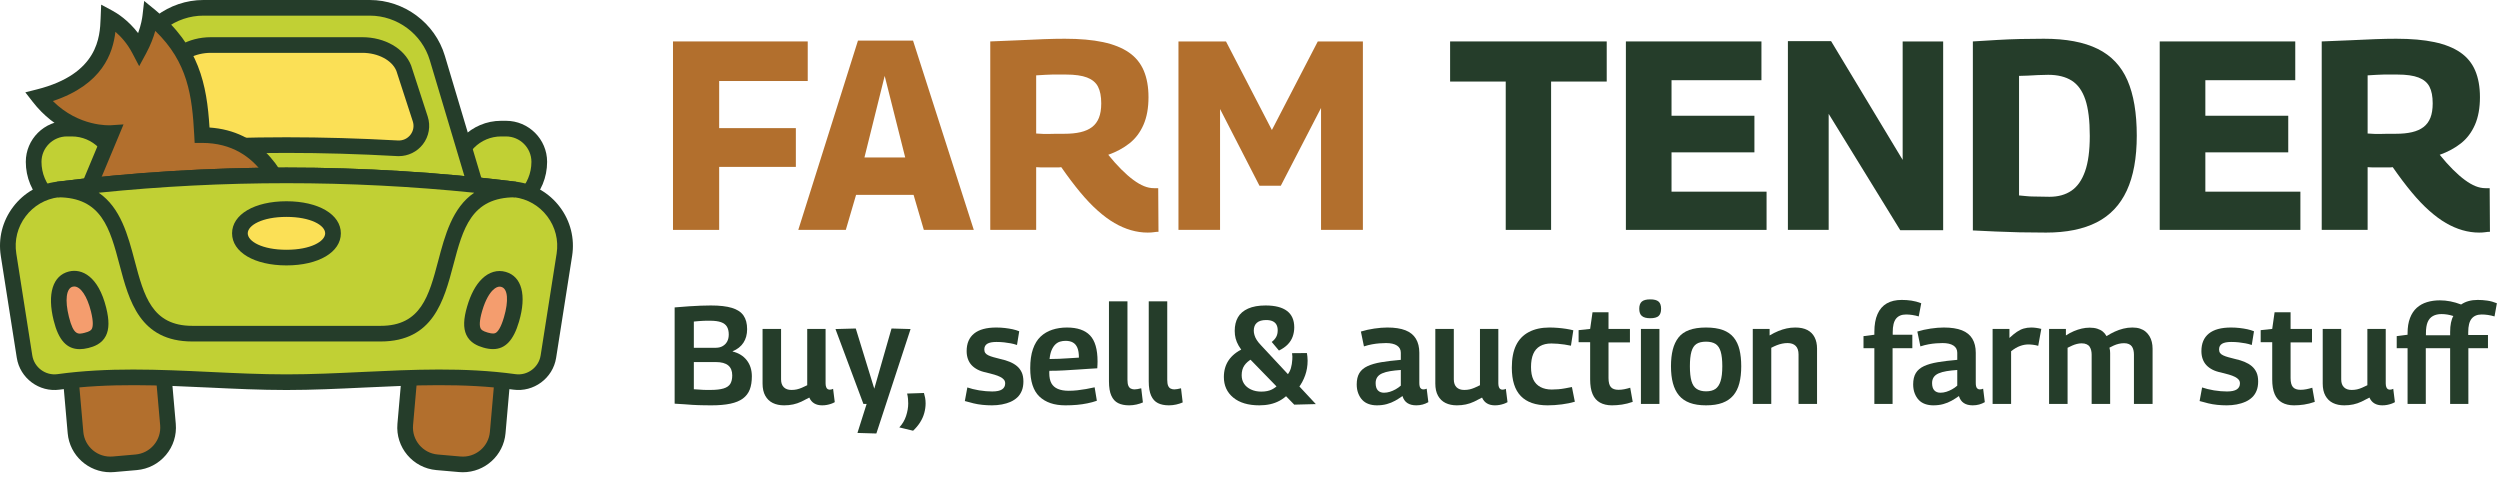 <svg xmlns="http://www.w3.org/2000/svg" width="356" height="68" viewBox="0 0 356 68" fill="none"><path d="M76.792 23.045C76.792 25.033 75.984 26.833 74.677 28.136C73.37 29.439 71.565 30.245 69.572 30.245H69.059L65.305 28.557C64.859 28.113 65.379 26.717 64.826 26.436V24.836C64.826 21.234 67.754 18.315 71.367 18.315H72.048C74.668 18.315 76.792 20.432 76.792 23.045Z" fill="#C1D034"></path><path d="M69.299 29.132H69.572C71.201 29.132 72.734 28.498 73.888 27.348C75.04 26.199 75.675 24.671 75.675 23.045C75.675 21.051 74.048 19.428 72.048 19.428H71.367C68.376 19.428 65.943 21.855 65.943 24.836V26.007C66.236 26.496 66.228 27.104 66.222 27.52C66.221 27.587 66.22 27.669 66.221 27.748L69.299 29.132ZM69.572 31.358H68.819L64.66 29.489L64.516 29.345C63.971 28.802 63.981 28.044 63.989 27.49C63.99 27.422 63.991 27.338 63.99 27.261L63.71 27.119V24.836C63.71 20.627 67.145 17.201 71.367 17.201H72.048C75.28 17.201 77.909 19.823 77.909 23.045C77.909 25.266 77.042 27.353 75.467 28.923C73.892 30.494 71.798 31.358 69.572 31.358Z" fill="#253D2A"></path><path d="M16.757 24.836V26.436C16.203 26.718 16.725 28.113 16.279 28.557L12.525 30.245H12.012C10.018 30.245 8.213 29.439 6.906 28.136C5.599 26.833 4.791 25.033 4.791 23.045C4.791 20.432 6.915 18.314 9.535 18.314H10.216C13.829 18.314 16.757 21.234 16.757 24.836Z" fill="#C1D034"></path><path d="M9.535 19.428C7.535 19.428 5.908 21.051 5.908 23.045C5.908 24.671 6.543 26.199 7.695 27.348C8.849 28.498 10.382 29.132 12.012 29.132H12.286L15.364 27.748C15.364 27.67 15.363 27.588 15.362 27.52C15.356 27.105 15.348 26.497 15.64 26.007V24.836C15.64 21.855 13.207 19.428 10.216 19.428H9.535ZM12.766 31.358H12.012C9.785 31.358 7.691 30.494 6.116 28.923C4.542 27.353 3.674 25.265 3.674 23.045C3.674 19.823 6.304 17.201 9.535 17.201H10.216C14.438 17.201 17.873 20.627 17.873 24.836V27.117L17.594 27.26C17.593 27.338 17.594 27.422 17.595 27.49C17.603 28.043 17.613 28.802 17.069 29.345L16.924 29.489L12.766 31.358Z" fill="#253D2A"></path><path d="M52.659 1.114H28.966C24.527 1.114 20.615 4.022 19.348 8.263L13.757 26.981H67.868L62.277 8.263C61.01 4.022 57.098 1.114 52.659 1.114Z" fill="#C1D034"></path><path d="M15.255 25.868H66.37L61.206 8.581C60.089 4.84 56.574 2.227 52.659 2.227H28.966C25.051 2.227 21.536 4.84 20.418 8.581L15.255 25.868ZM69.366 28.095H12.259L18.278 7.945C19.675 3.267 24.07 -2.28882e-05 28.966 -2.28882e-05H52.659C57.554 -2.28882e-05 61.949 3.267 63.347 7.945L69.366 28.095Z" fill="#253D2A"></path><path d="M51.595 6.41H30.03C27.308 6.41 24.909 7.751 24.132 9.708L21.783 16.933C21.087 19.073 22.766 21.239 25.019 21.114C35.867 20.512 45.747 20.515 56.607 21.116C58.86 21.24 60.539 19.074 59.843 16.934L57.493 9.708C56.716 7.751 54.317 6.41 51.595 6.41Z" fill="#FBE056"></path><path d="M40.782 19.547C45.973 19.547 51.169 19.699 56.669 20.004C57.373 20.04 58.02 19.747 58.448 19.192C58.875 18.639 58.996 17.941 58.78 17.277L56.442 10.088C55.821 8.577 53.835 7.524 51.595 7.524H30.029C27.79 7.524 25.803 8.577 25.182 10.088L22.845 17.276C22.629 17.94 22.75 18.637 23.177 19.19C23.606 19.745 24.254 20.041 24.957 20.002C30.423 19.699 35.6 19.547 40.782 19.547ZM56.786 22.234C56.706 22.234 56.625 22.232 56.545 22.227C45.64 21.624 35.936 21.624 25.081 22.226C23.657 22.31 22.28 21.679 21.408 20.549C20.537 19.422 20.28 17.942 20.72 16.589L23.094 9.298C24.044 6.905 26.831 5.297 30.029 5.297H51.595C54.793 5.297 57.581 6.905 58.531 9.298L58.555 9.364L60.905 16.59C61.345 17.943 61.088 19.424 60.217 20.55C59.394 21.616 58.126 22.234 56.786 22.234Z" fill="#253D2A"></path><path d="M41.718 37.448H5.534C5.534 34.357 9.736 33.635 9.736 33.635L15.871 18.946C15.871 18.946 9.862 19.389 5.534 13.809C15.345 11.334 15.345 5.073 15.45 2.487C16.721 3.168 18.58 4.653 19.836 7.052C20.931 5.027 21.301 3.217 21.407 2.289C27.499 7.254 28.422 12.434 28.778 19.237C36.794 19.237 40.289 25.709 41.316 30.952L41.718 37.448Z" fill="#B26F2D"></path><path d="M7.003 36.335H40.53L40.206 31.095C39.68 28.478 37.35 20.351 28.778 20.351H27.718L27.663 19.296C27.366 13.63 26.74 8.863 22.112 4.4C21.857 5.304 21.454 6.405 20.818 7.58L19.82 9.427L18.846 7.567C18.122 6.185 17.212 5.196 16.434 4.527C16.077 7.56 14.61 12.035 7.528 14.389C11.236 18.086 15.591 17.847 15.793 17.835L17.59 17.716L16.902 19.374L10.53 34.629L9.925 34.732C9.902 34.737 7.844 35.118 7.003 36.335ZM42.905 38.562H4.417V37.448C4.417 35.75 5.346 34.351 7.103 33.403C7.779 33.038 8.454 32.812 8.923 32.683L14.226 19.989C11.953 19.727 7.879 18.652 4.65 14.491L3.607 13.147L5.259 12.73C14.024 10.519 14.228 5.196 14.327 2.638L14.407 0.662L15.979 1.506C16.697 1.891 18.257 2.87 19.666 4.716C20.097 3.535 20.247 2.6 20.297 2.162L20.53 0.136L22.113 1.427C28.383 6.537 29.449 12.047 29.835 18.159C33.321 18.395 36.234 19.817 38.506 22.393C40.389 24.529 41.776 27.492 42.412 30.738L42.43 30.883L42.905 38.562Z" fill="#253D2A"></path><path d="M17.772 47.397L14.533 47.679C11.791 47.918 9.763 50.328 10.003 53.062L10.752 61.597C10.992 64.331 13.409 66.353 16.15 66.114L19.389 65.831C22.131 65.592 24.159 63.182 23.919 60.449L23.17 51.913C22.93 49.179 20.513 47.157 17.772 47.397Z" fill="#B26F2D"></path><path d="M18.212 48.491C18.098 48.491 17.984 48.496 17.869 48.506H17.869L14.63 48.788C12.506 48.974 10.929 50.847 11.115 52.965L11.864 61.5C11.954 62.526 12.44 63.456 13.23 64.118C14.022 64.779 15.024 65.093 16.052 65.005L19.291 64.722C20.32 64.632 21.253 64.148 21.916 63.36C22.58 62.571 22.896 61.572 22.806 60.546L22.057 52.01C21.967 50.984 21.482 50.055 20.691 49.393C19.988 48.805 19.119 48.491 18.212 48.491ZM15.711 67.247C12.586 67.247 9.917 64.856 9.639 61.695L8.89 53.159C8.597 49.818 11.085 46.862 14.435 46.57L17.674 46.288C21.024 45.992 23.989 48.475 24.282 51.816L25.031 60.352C25.173 61.97 24.674 63.547 23.627 64.791C22.58 66.036 21.109 66.799 19.486 66.94L16.247 67.223C16.067 67.239 15.888 67.247 15.711 67.247Z" fill="#253D2A"></path><path d="M67.093 47.679L63.854 47.397C61.112 47.157 58.695 49.179 58.455 51.913L57.706 60.449C57.467 63.182 59.494 65.592 62.236 65.831L65.475 66.114C68.216 66.353 70.633 64.331 70.873 61.597L71.622 53.062C71.862 50.328 69.834 47.918 67.093 47.679Z" fill="#B26F2D"></path><path d="M63.413 48.491C62.506 48.491 61.637 48.805 60.934 49.393C60.143 50.055 59.658 50.984 59.568 52.01L58.819 60.546C58.633 62.663 60.209 64.537 62.333 64.722L65.572 65.005C66.6 65.094 67.603 64.779 68.394 64.118C69.185 63.456 69.671 62.526 69.761 61.5L70.51 52.965C70.6 51.939 70.284 50.94 69.62 50.151C68.956 49.362 68.024 48.878 66.995 48.788L63.756 48.506C63.641 48.496 63.527 48.491 63.413 48.491ZM65.914 67.247C65.736 67.247 65.558 67.239 65.377 67.223L62.139 66.94C58.788 66.648 56.301 63.692 56.594 60.352L57.343 51.816C57.636 48.475 60.599 45.993 63.951 46.288L67.19 46.57C68.813 46.711 70.284 47.475 71.331 48.719C72.378 49.964 72.877 51.54 72.735 53.159L71.986 61.695C71.708 64.856 69.038 67.247 65.914 67.247Z" fill="#253D2A"></path><path d="M80.367 36.276L78.089 50.785C77.726 53.101 75.57 54.705 73.24 54.382C62.464 52.896 51.628 54.423 40.792 54.423C29.956 54.423 19.119 52.896 8.342 54.382C6.014 54.705 3.858 53.101 3.495 50.785L1.217 36.276C0.508 31.762 3.678 27.545 8.226 26.981C29.873 24.299 51.711 24.299 73.358 26.981C77.904 27.545 81.074 31.762 80.367 36.276Z" fill="#C1D034"></path><path d="M18.959 52.621C22.641 52.621 26.304 52.795 29.906 52.965C33.477 53.135 37.171 53.31 40.792 53.31C44.412 53.31 48.106 53.135 51.678 52.965C58.788 52.628 66.141 52.279 73.393 53.279C75.106 53.521 76.718 52.32 76.986 50.613L79.264 36.104C79.559 34.214 79.086 32.332 77.931 30.805C76.782 29.286 75.109 28.32 73.22 28.086C51.703 25.42 29.881 25.42 8.363 28.086C6.473 28.32 4.799 29.286 3.651 30.806C2.496 32.333 2.024 34.215 2.321 36.104L4.598 50.613C4.866 52.32 6.477 53.516 8.188 53.279C11.768 52.786 15.372 52.621 18.959 52.621ZM40.792 55.537C37.118 55.537 33.398 55.36 29.799 55.19C22.79 54.857 15.543 54.513 8.495 55.485C5.582 55.89 2.846 53.856 2.391 50.957L0.114 36.448C-0.277 33.958 0.345 31.479 1.867 29.466C3.383 27.46 5.592 26.186 8.088 25.876C29.789 23.188 51.795 23.188 73.496 25.876C75.99 26.186 78.198 27.46 79.715 29.465C81.237 31.477 81.86 33.957 81.47 36.448V36.448L79.193 50.957C78.737 53.856 75.997 55.884 73.086 55.485C66.041 54.513 58.793 54.857 51.784 55.19C48.186 55.36 44.465 55.537 40.792 55.537Z" fill="#253D2A"></path><path d="M14.035 44.072C14.833 47.278 13.922 48.076 12.315 48.474C10.707 48.872 9.528 48.592 8.729 45.386C7.931 42.18 8.48 40.141 10.088 39.742C11.695 39.344 13.236 40.866 14.035 44.072Z" fill="#F49D6E"></path><path d="M10.572 40.796C10.5 40.796 10.428 40.805 10.357 40.822C9.434 41.051 9.22 42.737 9.813 45.117C10.477 47.782 11.136 47.619 12.046 47.393C12.796 47.207 12.986 47.01 13.08 46.824C13.23 46.528 13.329 45.857 12.951 44.34C12.41 42.169 11.476 40.796 10.572 40.796ZM11.348 49.719C9.498 49.719 8.334 48.42 7.646 45.654C6.698 41.847 7.51 39.233 9.818 38.661C11.65 38.209 14.002 39.322 15.118 43.804C15.567 45.603 15.553 46.881 15.074 47.827C14.498 48.965 13.377 49.358 12.584 49.554C12.141 49.664 11.73 49.719 11.348 49.719Z" fill="#253D2A"></path><path d="M72.837 45.485C71.909 48.656 70.719 48.888 69.129 48.425C67.539 47.962 66.661 47.128 67.59 43.957C68.518 40.786 70.128 39.328 71.718 39.791C73.308 40.254 73.765 42.314 72.837 45.485Z" fill="#F49D6E"></path><path d="M71.146 40.819C70.925 40.819 70.597 40.906 70.189 41.306C69.767 41.719 69.159 42.569 68.662 44.269C68.222 45.77 68.294 46.444 68.431 46.746C68.518 46.935 68.7 47.14 69.442 47.356C70.184 47.572 70.448 47.497 70.623 47.383C70.901 47.203 71.326 46.673 71.765 45.173C72.455 42.817 72.314 41.124 71.406 40.86C71.354 40.845 71.266 40.819 71.146 40.819ZM70.199 49.712C69.773 49.712 69.313 49.639 68.816 49.494C68.031 49.265 66.927 48.828 66.398 47.667C65.959 46.703 65.996 45.425 66.518 43.645C67.026 41.91 67.734 40.589 68.623 39.717C69.631 38.729 70.841 38.377 72.031 38.722C74.31 39.385 75.012 42.03 73.909 45.797C73.131 48.455 71.96 49.712 70.199 49.712Z" fill="#253D2A"></path><path d="M73.358 26.981C59.299 26.981 67.593 47.514 54.197 47.514H40.791H27.386C13.991 47.514 22.283 26.981 8.226 26.981C29.873 24.299 51.711 24.299 73.358 26.981Z" fill="#C1D034"></path><path d="M14.055 27.444C17.18 29.575 18.225 33.528 19.183 37.149C20.496 42.113 21.63 46.4 27.387 46.4H54.197C59.954 46.4 61.088 42.113 62.4 37.15C63.358 33.528 64.403 29.575 67.528 27.444C49.761 25.634 31.823 25.634 14.055 27.444ZM54.197 48.627H27.387C19.909 48.627 18.376 42.831 17.024 37.717C15.658 32.554 14.479 28.095 8.226 28.095L8.088 25.876C29.789 23.188 51.795 23.188 73.496 25.876L73.358 28.095C67.104 28.095 65.925 32.554 64.56 37.718C63.207 42.831 61.675 48.627 54.197 48.627Z" fill="#253D2A"></path><path d="M47.421 33.226C47.421 35.134 44.884 36.68 40.792 36.68C36.7 36.68 34.163 35.134 34.163 33.226C34.163 31.319 36.7 29.773 40.792 29.773C44.884 29.773 47.421 31.319 47.421 33.226Z" fill="#FBE056"></path><path d="M40.792 30.886C37.342 30.886 35.279 32.076 35.279 33.226C35.279 34.377 37.342 35.567 40.792 35.567C44.242 35.567 46.304 34.377 46.304 33.226C46.304 32.076 44.242 30.886 40.792 30.886ZM40.792 37.794C36.231 37.794 33.046 35.915 33.046 33.226C33.046 30.537 36.231 28.659 40.792 28.659C45.352 28.659 48.538 30.537 48.538 33.226C48.538 35.915 45.352 37.794 40.792 37.794Z" fill="#253D2A"></path><path d="M95.834 32.737V5.9H115.021V11.536H102.409V18.245H113.329V23.766H102.409V32.737H95.834Z" fill="#B26F2D"></path><path d="M123.096 22.424H128.902L125.98 10.808L123.096 22.424ZM113.675 32.737L122.173 5.785H130.017L138.668 32.737H131.555L130.094 27.753H121.904L120.443 32.737H113.675Z" fill="#B26F2D"></path><path d="M151.549 19.05C152.446 19.05 153.222 18.974 153.875 18.82C154.529 18.667 155.073 18.424 155.51 18.092C155.945 17.76 156.272 17.319 156.49 16.77C156.708 16.22 156.817 15.536 156.817 14.718C156.817 13.721 156.663 12.93 156.355 12.341C156.048 11.753 155.529 11.319 154.798 11.038C154.068 10.757 153.061 10.616 151.78 10.616H150.722H149.838C149.543 10.616 149.216 10.629 148.858 10.654C148.498 10.68 148.063 10.706 147.55 10.731V19.012C147.909 19.038 148.248 19.057 148.569 19.07C148.889 19.083 149.197 19.083 149.492 19.07C149.786 19.057 150.101 19.05 150.434 19.05H151.549ZM163.43 33.12C162.635 33.12 161.841 33.006 161.046 32.776C160.252 32.545 159.47 32.207 158.701 31.759C157.932 31.313 157.137 30.724 156.317 29.996C155.496 29.268 154.657 28.386 153.798 27.351C152.939 26.315 152.049 25.133 151.126 23.804C150.972 23.83 150.761 23.842 150.492 23.842H149.819H148.685C148.261 23.842 147.883 23.83 147.55 23.804V32.737H141.014V5.9C142.526 5.849 143.917 5.792 145.186 5.728C146.454 5.664 147.621 5.613 148.685 5.575C149.748 5.536 150.728 5.517 151.626 5.517C153.753 5.517 155.567 5.677 157.067 5.996C158.567 6.316 159.797 6.808 160.758 7.472C161.719 8.137 162.424 9 162.873 10.06C163.321 11.121 163.546 12.38 163.546 13.837C163.546 15.37 163.309 16.68 162.834 17.766C162.36 18.852 161.693 19.735 160.835 20.412C159.976 21.089 158.97 21.632 157.817 22.041C158.457 22.833 159.079 23.53 159.682 24.13C160.284 24.731 160.854 25.229 161.393 25.625C161.931 26.022 162.437 26.315 162.911 26.507C163.386 26.699 163.853 26.795 164.315 26.795H164.584H164.93L164.969 33.006C164.763 33.006 164.545 33.024 164.315 33.063C164.084 33.101 163.789 33.12 163.43 33.12Z" fill="#B26F2D"></path><path d="M167.813 32.737V5.9H174.581L181.117 18.514L187.654 5.9H194.075V32.737H188.116V15.37L182.386 26.449H179.349L173.735 15.523V32.737H167.813Z" fill="#B26F2D"></path><path d="M228.797 11.613H220.876V32.737H214.416V11.613H206.495V5.9H228.797V11.613Z" fill="#253D2A"></path><path d="M231.526 32.737V5.9H250.829V11.421H238.025V16.482H249.829V21.695H238.025V27.293H251.559V32.737H231.526Z" fill="#253D2A"></path><path d="M254.597 32.737V5.862H260.749L270.939 22.769V5.9H276.706V32.776H270.592L260.403 16.213V32.737H254.597Z" fill="#253D2A"></path><path d="M291.856 28.022C293.086 28.022 294.124 27.734 294.97 27.159C295.816 26.584 296.463 25.663 296.912 24.398C297.36 23.133 297.585 21.453 297.585 19.357C297.585 17.159 297.373 15.434 296.951 14.181C296.528 12.929 295.88 12.028 295.009 11.478C294.137 10.929 293.022 10.654 291.663 10.654C291.176 10.654 290.689 10.667 290.202 10.692C289.715 10.718 289.234 10.744 288.76 10.769C288.286 10.795 287.87 10.807 287.511 10.807V27.83C287.844 27.855 288.184 27.887 288.53 27.926C288.876 27.964 289.234 27.983 289.606 27.983C289.978 27.983 290.349 27.989 290.721 28.002C291.093 28.015 291.471 28.022 291.856 28.022ZM291.356 33.12C290.023 33.12 288.766 33.108 287.588 33.082C286.408 33.056 285.274 33.018 284.185 32.967C283.095 32.916 282.012 32.865 280.936 32.814V5.9C282.166 5.824 283.319 5.753 284.396 5.69C285.473 5.626 286.556 5.581 287.645 5.555C288.735 5.53 289.869 5.517 291.048 5.517C294.201 5.517 296.752 5.996 298.7 6.955C300.648 7.913 302.064 9.408 302.949 11.44C303.833 13.472 304.276 16.098 304.276 19.318C304.276 22.488 303.801 25.095 302.853 27.14C301.904 29.185 300.475 30.692 298.565 31.664C296.655 32.635 294.252 33.12 291.356 33.12Z" fill="#253D2A"></path><path d="M307.543 32.737V5.9H326.845V11.421H314.042V16.482H325.846V21.695H314.042V27.293H327.576V32.737H307.543Z" fill="#253D2A"></path><path d="M341.149 19.05C342.045 19.05 342.821 18.974 343.474 18.82C344.128 18.667 344.673 18.424 345.109 18.092C345.545 17.76 345.871 17.319 346.09 16.77C346.307 16.22 346.416 15.536 346.416 14.718C346.416 13.721 346.262 12.93 345.955 12.341C345.647 11.753 345.128 11.319 344.398 11.038C343.667 10.757 342.661 10.616 341.379 10.616H340.322H339.437C339.143 10.616 338.816 10.629 338.457 10.654C338.097 10.68 337.662 10.706 337.15 10.731V19.012C337.508 19.038 337.847 19.057 338.168 19.07C338.489 19.083 338.796 19.083 339.092 19.07C339.386 19.057 339.7 19.05 340.033 19.05H341.149ZM353.03 33.12C352.235 33.12 351.44 33.006 350.646 32.776C349.851 32.545 349.069 32.207 348.3 31.759C347.531 31.313 346.737 30.724 345.917 29.996C345.096 29.268 344.256 28.386 343.398 27.351C342.538 26.315 341.648 25.133 340.726 23.804C340.572 23.83 340.36 23.842 340.091 23.842H339.419H338.284C337.861 23.842 337.482 23.83 337.15 23.804V32.737H330.613V5.9C332.125 5.849 333.516 5.792 334.785 5.728C336.054 5.664 337.22 5.613 338.284 5.575C339.348 5.536 340.328 5.517 341.226 5.517C343.353 5.517 345.167 5.677 346.666 5.996C348.166 6.316 349.396 6.808 350.358 7.472C351.319 8.137 352.023 9 352.472 10.06C352.921 11.121 353.145 12.38 353.145 13.837C353.145 15.37 352.908 16.68 352.434 17.766C351.959 18.852 351.293 19.735 350.434 20.412C349.575 21.089 348.569 21.632 347.416 22.041C348.056 22.833 348.679 23.53 349.281 24.13C349.883 24.731 350.454 25.229 350.992 25.625C351.53 26.022 352.036 26.315 352.511 26.507C352.985 26.699 353.453 26.795 353.914 26.795H354.184H354.529L354.568 33.006C354.363 33.006 354.145 33.024 353.914 33.063C353.683 33.101 353.388 33.12 353.03 33.12Z" fill="#253D2A"></path><path d="M98.803 55.429C99.093 55.442 99.351 55.459 99.576 55.478C99.8 55.498 100.002 55.511 100.18 55.517C100.358 55.525 100.523 55.527 100.675 55.527H101.14C101.933 55.527 102.56 55.459 103.023 55.32C103.485 55.182 103.808 54.962 103.993 54.658C104.178 54.356 104.271 53.954 104.271 53.454C104.271 52.822 104.079 52.348 103.696 52.032C103.313 51.716 102.725 51.557 101.933 51.557H98.803V55.429ZM98.803 49.523H101.933C102.316 49.523 102.646 49.441 102.924 49.276C103.201 49.112 103.412 48.891 103.558 48.614C103.703 48.338 103.775 48.009 103.775 47.627C103.775 47.179 103.689 46.811 103.518 46.521C103.346 46.231 103.065 46.017 102.676 45.879C102.286 45.741 101.761 45.671 101.101 45.671H100.636C100.497 45.671 100.368 45.675 100.249 45.681C100.13 45.688 100.005 45.694 99.873 45.701C99.741 45.708 99.589 45.718 99.417 45.731C99.246 45.744 99.041 45.764 98.803 45.79V49.523ZM96.069 57.483V43.776C96.835 43.71 97.516 43.657 98.11 43.617C98.704 43.578 99.262 43.548 99.784 43.528C100.305 43.508 100.784 43.499 101.22 43.499C102.474 43.499 103.478 43.614 104.231 43.844C104.984 44.075 105.532 44.437 105.875 44.931C106.219 45.425 106.39 46.073 106.39 46.876C106.39 47.627 106.215 48.269 105.865 48.802C105.515 49.336 105.003 49.74 104.33 50.017V50.056C105.188 50.267 105.858 50.682 106.341 51.301C106.823 51.92 107.064 52.684 107.064 53.592C107.064 54.33 106.965 54.955 106.767 55.469C106.568 55.982 106.245 56.407 105.796 56.743C105.347 57.078 104.752 57.325 104.013 57.483C103.273 57.641 102.369 57.72 101.299 57.72C100.916 57.72 100.573 57.716 100.269 57.71C99.965 57.703 99.681 57.697 99.417 57.69C99.153 57.684 98.869 57.671 98.565 57.651C98.262 57.631 97.912 57.605 97.516 57.572C97.119 57.539 96.637 57.51 96.069 57.483Z" fill="#253D2A"></path><path d="M111.66 57.72C111.039 57.72 110.501 57.608 110.045 57.384C109.59 57.161 109.233 56.818 108.976 56.357C108.718 55.896 108.589 55.317 108.589 54.619V46.837H111.224V54.026C111.224 54.514 111.353 54.886 111.611 55.143C111.868 55.399 112.234 55.528 112.71 55.528C112.987 55.528 113.241 55.501 113.473 55.449C113.703 55.396 113.941 55.317 114.186 55.212C114.43 55.106 114.684 54.988 114.948 54.856V46.837H117.563V54.58C117.563 54.791 117.589 54.968 117.643 55.113C117.695 55.258 117.768 55.357 117.86 55.409C117.953 55.462 118.052 55.488 118.158 55.488C118.316 55.488 118.474 55.449 118.633 55.37L118.871 57.266C118.712 57.358 118.537 57.437 118.346 57.503C118.154 57.569 117.953 57.622 117.742 57.661C117.53 57.7 117.306 57.72 117.068 57.72C116.632 57.72 116.259 57.628 115.949 57.444C115.638 57.26 115.404 56.983 115.245 56.614C114.862 56.825 114.483 57.019 114.107 57.197C113.73 57.374 113.34 57.506 112.938 57.592C112.535 57.678 112.109 57.72 111.66 57.72Z" fill="#253D2A"></path><path d="M122.1 61.651L123.407 57.523H122.951L118.97 46.857L121.862 46.778L124.497 55.35L126.953 46.778L129.667 46.857L124.794 61.73L122.1 61.651Z" fill="#253D2A"></path><path d="M129.172 56.041L131.569 55.962C131.635 56.173 131.691 56.4 131.737 56.644C131.783 56.888 131.807 57.154 131.807 57.444C131.807 57.891 131.744 58.346 131.618 58.807C131.493 59.267 131.295 59.712 131.024 60.14C130.753 60.567 130.42 60.966 130.024 61.335L128.062 60.861C128.498 60.4 128.818 59.86 129.023 59.241C129.228 58.622 129.33 58.023 129.33 57.444C129.33 57.273 129.32 57.059 129.301 56.801C129.281 56.545 129.238 56.292 129.172 56.041Z" fill="#253D2A"></path><path d="M137.393 57.108L137.749 55.172C137.974 55.251 138.231 55.327 138.522 55.399C138.812 55.472 139.116 55.534 139.433 55.587C139.75 55.64 140.073 55.679 140.404 55.706C140.734 55.732 141.031 55.745 141.295 55.745C141.929 55.745 142.395 55.646 142.692 55.449C142.989 55.251 143.137 54.968 143.137 54.599C143.137 54.389 143.078 54.211 142.959 54.066C142.84 53.922 142.665 53.789 142.434 53.671C142.203 53.553 141.919 53.444 141.582 53.345C141.246 53.246 140.859 53.145 140.424 53.039C139.961 52.947 139.559 52.812 139.215 52.634C138.872 52.456 138.584 52.242 138.353 51.992C138.122 51.742 137.947 51.449 137.829 51.113C137.71 50.778 137.65 50.406 137.65 49.997C137.65 48.904 138.003 48.072 138.71 47.498C139.416 46.926 140.47 46.639 141.87 46.639C142.306 46.639 142.718 46.663 143.108 46.709C143.497 46.755 143.861 46.814 144.197 46.886C144.534 46.959 144.848 47.054 145.138 47.173L144.821 49.128C144.517 49.023 144.22 48.944 143.93 48.891C143.639 48.839 143.329 48.792 142.999 48.753C142.669 48.714 142.299 48.694 141.889 48.694C141.308 48.694 140.876 48.779 140.592 48.95C140.308 49.122 140.166 49.392 140.166 49.76C140.166 49.971 140.216 50.142 140.315 50.274C140.414 50.406 140.562 50.517 140.76 50.609C140.958 50.702 141.199 50.787 141.483 50.867C141.767 50.945 142.094 51.031 142.464 51.123C142.953 51.228 143.395 51.364 143.791 51.528C144.188 51.693 144.527 51.893 144.812 52.13C145.095 52.368 145.32 52.661 145.485 53.01C145.65 53.358 145.733 53.796 145.733 54.323C145.733 54.823 145.657 55.261 145.505 55.636C145.353 56.012 145.141 56.328 144.871 56.584C144.6 56.841 144.28 57.052 143.91 57.217C143.54 57.381 143.128 57.506 142.672 57.592C142.216 57.678 141.744 57.72 141.256 57.72C140.793 57.72 140.341 57.697 139.899 57.651C139.456 57.605 139.03 57.533 138.621 57.434C138.211 57.335 137.802 57.226 137.393 57.108Z" fill="#253D2A"></path><path d="M149.457 51.123C149.92 51.123 150.368 51.113 150.804 51.094C151.24 51.074 151.649 51.051 152.033 51.024C152.415 50.998 152.746 50.978 153.023 50.965C153.3 50.952 153.505 50.939 153.637 50.925C153.637 50.333 153.564 49.866 153.419 49.523C153.274 49.181 153.063 48.931 152.785 48.773C152.508 48.615 152.158 48.535 151.736 48.535C151.471 48.535 151.213 48.572 150.963 48.644C150.712 48.717 150.484 48.852 150.279 49.049C150.075 49.247 149.9 49.513 149.754 49.849C149.609 50.185 149.51 50.609 149.457 51.123ZM151.716 57.72C150.91 57.72 150.2 57.615 149.586 57.404C148.972 57.194 148.447 56.881 148.011 56.466C147.575 56.051 147.249 55.508 147.031 54.837C146.813 54.165 146.704 53.368 146.704 52.446C146.704 51.367 146.832 50.455 147.09 49.711C147.348 48.967 147.711 48.374 148.179 47.933C148.648 47.492 149.203 47.166 149.844 46.955C150.484 46.745 151.181 46.639 151.933 46.639C153.412 46.639 154.509 47.015 155.222 47.765C155.935 48.516 156.292 49.747 156.292 51.459C156.292 51.564 156.288 51.709 156.282 51.893C156.275 52.078 156.265 52.262 156.252 52.446C155.961 52.46 155.575 52.483 155.093 52.515C154.611 52.549 154.073 52.585 153.479 52.624C152.884 52.664 152.244 52.703 151.557 52.742C150.87 52.782 150.163 52.802 149.437 52.802C149.424 52.868 149.417 52.928 149.417 52.98V53.118C149.417 53.724 149.517 54.208 149.715 54.57C149.913 54.932 150.22 55.202 150.636 55.38C151.052 55.557 151.57 55.646 152.191 55.646C152.6 55.646 153.01 55.623 153.419 55.577C153.828 55.531 154.241 55.472 154.657 55.399C155.073 55.327 155.479 55.245 155.876 55.153L156.193 57.068C155.783 57.214 155.334 57.335 154.845 57.434C154.357 57.533 153.862 57.605 153.36 57.651C152.858 57.697 152.31 57.72 151.716 57.72Z" fill="#253D2A"></path><path d="M160.55 42.906V54.086C160.55 54.455 160.593 54.738 160.679 54.935C160.765 55.133 160.887 55.268 161.046 55.34C161.204 55.413 161.369 55.449 161.541 55.449C161.673 55.449 161.815 55.436 161.967 55.409C162.119 55.383 162.3 55.343 162.512 55.291L162.749 57.306C162.485 57.424 162.181 57.523 161.838 57.602C161.494 57.68 161.144 57.72 160.788 57.72C160.167 57.72 159.645 57.615 159.223 57.404C158.8 57.194 158.477 56.838 158.252 56.338C158.028 55.837 157.916 55.159 157.916 54.303V42.906H160.55Z" fill="#253D2A"></path><path d="M166.216 42.906V54.086C166.216 54.455 166.259 54.738 166.344 54.935C166.43 55.133 166.553 55.268 166.711 55.34C166.87 55.413 167.034 55.449 167.206 55.449C167.338 55.449 167.48 55.436 167.632 55.409C167.784 55.383 167.966 55.343 168.177 55.291L168.415 57.306C168.15 57.424 167.847 57.523 167.503 57.602C167.16 57.68 166.81 57.72 166.454 57.72C165.833 57.72 165.311 57.615 164.889 57.404C164.466 57.194 164.142 56.838 163.918 56.338C163.693 55.837 163.581 55.159 163.581 54.303V42.906H166.216Z" fill="#253D2A"></path><path d="M184.896 55.231L183.312 53.394C183.549 53.105 183.721 52.779 183.827 52.417C183.932 52.055 183.998 51.644 184.025 51.183C184.038 51.038 184.041 50.896 184.035 50.758C184.028 50.619 184.011 50.465 183.985 50.293L186.105 50.274C186.131 50.445 186.154 50.616 186.174 50.788C186.194 50.959 186.204 51.149 186.204 51.36C186.204 52.098 186.088 52.792 185.857 53.444C185.626 54.096 185.305 54.692 184.896 55.231ZM184.302 57.622L177.151 50.274C176.834 49.918 176.576 49.566 176.378 49.217C176.18 48.868 176.038 48.526 175.952 48.19C175.866 47.854 175.824 47.496 175.824 47.114C175.824 46.363 175.975 45.721 176.279 45.188C176.583 44.655 177.065 44.24 177.725 43.943C178.386 43.647 179.217 43.499 180.221 43.499C181.568 43.499 182.585 43.759 183.272 44.279C183.959 44.8 184.302 45.579 184.302 46.62C184.302 47.068 184.229 47.498 184.084 47.913C183.939 48.328 183.704 48.704 183.381 49.039C183.057 49.375 182.638 49.668 182.123 49.918L181.093 48.694C181.37 48.483 181.581 48.246 181.727 47.983C181.872 47.719 181.945 47.404 181.945 47.035C181.945 46.718 181.885 46.452 181.767 46.235C181.647 46.017 181.466 45.853 181.222 45.741C180.977 45.629 180.67 45.573 180.301 45.573C179.719 45.573 179.28 45.701 178.983 45.958C178.686 46.215 178.538 46.593 178.538 47.094C178.538 47.278 178.57 47.486 178.637 47.716C178.703 47.947 178.808 48.177 178.954 48.407C179.099 48.638 179.31 48.898 179.587 49.187L187.373 57.543L184.302 57.622ZM179.33 57.72C177.745 57.72 176.507 57.352 175.615 56.614C174.724 55.877 174.278 54.902 174.278 53.691C174.278 52.769 174.506 51.972 174.962 51.301C175.418 50.629 176.114 50.07 177.052 49.622L178.3 51.084C177.811 51.36 177.441 51.683 177.19 52.052C176.939 52.42 176.814 52.881 176.814 53.434C176.814 53.895 176.926 54.297 177.151 54.639C177.375 54.982 177.702 55.255 178.131 55.459C178.56 55.663 179.052 55.765 179.607 55.765C180.215 55.765 180.72 55.663 181.123 55.459C181.525 55.255 181.859 54.995 182.123 54.678L183.371 56.199C183.027 56.542 182.645 56.828 182.222 57.059C181.799 57.289 181.347 57.457 180.865 57.562C180.383 57.668 179.871 57.72 179.33 57.72Z" fill="#253D2A"></path><path d="M195.891 54.54C195.891 55.014 195.996 55.363 196.207 55.587C196.419 55.811 196.709 55.923 197.079 55.923C197.356 55.923 197.634 55.88 197.911 55.794C198.188 55.709 198.462 55.59 198.733 55.439C199.004 55.288 199.251 55.113 199.476 54.915V52.684C198.908 52.723 198.403 52.779 197.961 52.851C197.518 52.924 197.138 53.029 196.822 53.167C196.505 53.306 196.27 53.49 196.118 53.72C195.966 53.951 195.891 54.224 195.891 54.54ZM193.196 54.738C193.196 54.079 193.322 53.543 193.573 53.128C193.823 52.713 194.21 52.384 194.732 52.14C195.253 51.897 195.907 51.709 196.693 51.577C197.478 51.446 198.406 51.334 199.476 51.241V50.234C199.476 49.787 199.294 49.444 198.931 49.207C198.568 48.97 198.05 48.852 197.376 48.852C197.112 48.852 196.805 48.865 196.455 48.891C196.105 48.918 195.748 48.964 195.385 49.03C195.022 49.095 194.636 49.194 194.226 49.326L193.791 47.212C194.385 47.028 195.019 46.886 195.692 46.788C196.366 46.689 196.987 46.639 197.554 46.639C198.611 46.639 199.473 46.771 200.14 47.034C200.806 47.298 201.302 47.7 201.625 48.239C201.949 48.779 202.111 49.444 202.111 50.234V54.501C202.111 54.869 202.163 55.12 202.269 55.251C202.375 55.383 202.513 55.449 202.685 55.449C202.751 55.449 202.827 55.442 202.913 55.429C202.999 55.416 203.081 55.389 203.161 55.35L203.398 57.266C203.147 57.411 202.88 57.523 202.596 57.602C202.312 57.68 202.005 57.72 201.675 57.72C201.16 57.72 200.737 57.612 200.407 57.394C200.077 57.177 199.846 56.845 199.714 56.397C199.383 56.634 199.037 56.854 198.674 57.059C198.31 57.263 197.914 57.424 197.485 57.542C197.056 57.661 196.584 57.72 196.069 57.72C195.646 57.72 195.257 57.658 194.9 57.533C194.543 57.407 194.243 57.217 193.999 56.96C193.754 56.703 193.559 56.387 193.414 56.012C193.269 55.636 193.196 55.212 193.196 54.738Z" fill="#253D2A"></path><path d="M207.459 57.72C206.838 57.72 206.3 57.608 205.845 57.384C205.389 57.161 205.032 56.818 204.775 56.357C204.518 55.896 204.389 55.317 204.389 54.619V46.837H207.023V54.026C207.023 54.514 207.152 54.886 207.41 55.143C207.667 55.399 208.034 55.528 208.509 55.528C208.787 55.528 209.041 55.501 209.272 55.449C209.503 55.396 209.74 55.317 209.985 55.212C210.229 55.106 210.483 54.988 210.748 54.856V46.837H213.362V54.58C213.362 54.791 213.389 54.968 213.442 55.113C213.494 55.258 213.567 55.357 213.66 55.409C213.752 55.462 213.851 55.488 213.957 55.488C214.115 55.488 214.274 55.449 214.432 55.37L214.67 57.266C214.512 57.358 214.337 57.437 214.145 57.503C213.953 57.569 213.752 57.622 213.541 57.661C213.33 57.7 213.105 57.72 212.868 57.72C212.431 57.72 212.058 57.628 211.748 57.444C211.438 57.26 211.203 56.983 211.045 56.614C210.662 56.825 210.282 57.019 209.906 57.197C209.529 57.374 209.14 57.506 208.737 57.592C208.334 57.678 207.908 57.72 207.459 57.72Z" fill="#253D2A"></path><path d="M215.284 52.348C215.284 51.057 215.485 49.997 215.888 49.168C216.291 48.338 216.899 47.709 217.711 47.281C218.523 46.853 219.497 46.639 220.633 46.639C221.029 46.639 221.432 46.656 221.841 46.689C222.251 46.722 222.643 46.768 223.02 46.827C223.396 46.886 223.736 46.955 224.04 47.034L223.703 49.227C223.399 49.161 223.089 49.105 222.772 49.059C222.455 49.013 222.138 48.977 221.822 48.951C221.505 48.924 221.2 48.911 220.91 48.911C220.276 48.911 219.741 49.036 219.306 49.286C218.87 49.537 218.546 49.909 218.335 50.402C218.123 50.896 218.018 51.518 218.018 52.269C218.018 53.006 218.13 53.606 218.355 54.066C218.579 54.527 218.916 54.876 219.365 55.113C219.814 55.35 220.349 55.469 220.97 55.469C221.273 55.469 221.584 55.455 221.901 55.429C222.218 55.403 222.538 55.36 222.862 55.3C223.185 55.241 223.512 55.179 223.842 55.113L224.258 57.207C223.73 57.365 223.116 57.49 222.416 57.582C221.716 57.674 221.035 57.72 220.375 57.72C218.685 57.72 217.414 57.279 216.562 56.397C215.71 55.515 215.284 54.165 215.284 52.348Z" fill="#253D2A"></path><path d="M229.547 57.72C228.874 57.72 228.302 57.588 227.834 57.325C227.365 57.062 227.015 56.661 226.784 56.12C226.553 55.58 226.437 54.883 226.437 54.026V48.733H224.793V47.015L226.437 46.837L226.774 44.467H229.052V46.837H232.103V48.753H229.052V53.829C229.052 54.435 229.164 54.866 229.389 55.123C229.613 55.38 229.976 55.508 230.478 55.508C230.743 55.508 231.01 55.481 231.281 55.429C231.551 55.377 231.839 55.304 232.143 55.212L232.499 57.226C231.971 57.411 231.459 57.539 230.964 57.612C230.468 57.684 229.996 57.72 229.547 57.72Z" fill="#253D2A"></path><path d="M233.667 46.837H236.302V57.523H233.667V46.837ZM234.995 45.316C234.453 45.316 234.057 45.211 233.806 45C233.555 44.79 233.43 44.447 233.43 43.973C233.43 43.499 233.552 43.156 233.796 42.946C234.04 42.736 234.44 42.63 234.995 42.63C235.549 42.63 235.946 42.736 236.183 42.946C236.421 43.156 236.54 43.499 236.54 43.973C236.54 44.447 236.421 44.79 236.183 45C235.946 45.211 235.549 45.316 234.995 45.316Z" fill="#253D2A"></path><path d="M240.641 52.15C240.641 53.046 240.717 53.753 240.869 54.274C241.02 54.794 241.271 55.166 241.621 55.389C241.971 55.614 242.411 55.725 242.939 55.725C243.493 55.725 243.936 55.614 244.266 55.389C244.596 55.166 244.844 54.794 245.009 54.274C245.174 53.753 245.256 53.046 245.256 52.15C245.256 51.281 245.18 50.589 245.029 50.076C244.877 49.563 244.632 49.197 244.296 48.98C243.959 48.763 243.506 48.654 242.939 48.654C242.358 48.654 241.902 48.763 241.572 48.98C241.241 49.197 241.004 49.563 240.859 50.076C240.713 50.589 240.641 51.281 240.641 52.15ZM237.947 52.15C237.947 51.255 238.033 50.468 238.204 49.79C238.376 49.112 238.647 48.535 239.016 48.062C239.386 47.587 239.895 47.232 240.542 46.995C241.189 46.758 241.988 46.639 242.939 46.639C243.89 46.639 244.688 46.758 245.336 46.995C245.983 47.232 246.498 47.587 246.881 48.062C247.264 48.535 247.538 49.112 247.703 49.79C247.868 50.468 247.951 51.255 247.951 52.15C247.951 53.072 247.862 53.879 247.683 54.57C247.505 55.261 247.218 55.84 246.821 56.308C246.425 56.775 245.91 57.127 245.276 57.365C244.642 57.602 243.863 57.72 242.939 57.72C242.028 57.72 241.255 57.602 240.621 57.365C239.987 57.127 239.475 56.775 239.086 56.308C238.696 55.84 238.409 55.261 238.224 54.57C238.039 53.879 237.947 53.072 237.947 52.15Z" fill="#253D2A"></path><path d="M249.595 57.523V46.837H251.992V47.766C252.44 47.502 252.86 47.291 253.25 47.133C253.639 46.975 254.028 46.854 254.418 46.768C254.808 46.682 255.22 46.639 255.656 46.639C256.343 46.639 256.914 46.758 257.37 46.995C257.826 47.232 258.169 47.578 258.4 48.032C258.631 48.486 258.747 49.023 258.747 49.642V57.523H256.112V50.471C256.112 49.931 255.976 49.527 255.706 49.257C255.435 48.987 255.049 48.852 254.547 48.852C254.296 48.852 254.042 48.878 253.784 48.931C253.527 48.984 253.272 49.059 253.022 49.158C252.771 49.257 252.507 49.378 252.229 49.523V57.523H249.595Z" fill="#253D2A"></path><path d="M266.908 57.523V49.583H265.363V47.864L266.908 47.667V47.271C266.908 46.245 267.06 45.392 267.364 44.714C267.667 44.036 268.106 43.532 268.681 43.203C269.255 42.874 269.965 42.709 270.81 42.709C271.273 42.709 271.731 42.742 272.187 42.808C272.643 42.874 273.109 42.999 273.584 43.183L273.228 45.059C272.923 44.967 272.616 44.898 272.306 44.852C271.996 44.806 271.702 44.783 271.424 44.783C270.79 44.783 270.315 44.981 269.998 45.375C269.681 45.77 269.523 46.416 269.523 47.311V47.667H272.316V49.583H269.503V57.523H266.908Z" fill="#253D2A"></path><path d="M275.129 54.54C275.129 55.014 275.235 55.363 275.446 55.587C275.657 55.811 275.948 55.923 276.318 55.923C276.595 55.923 276.872 55.88 277.149 55.794C277.427 55.709 277.701 55.59 277.972 55.439C278.242 55.288 278.49 55.113 278.714 54.915V52.684C278.146 52.723 277.642 52.779 277.199 52.851C276.757 52.924 276.377 53.029 276.06 53.167C275.743 53.306 275.509 53.49 275.357 53.72C275.205 53.951 275.129 54.224 275.129 54.54ZM272.435 54.738C272.435 54.079 272.56 53.543 272.811 53.128C273.062 52.713 273.448 52.384 273.97 52.14C274.492 51.897 275.145 51.709 275.931 51.577C276.717 51.446 277.645 51.334 278.714 51.241V50.234C278.714 49.787 278.533 49.444 278.17 49.207C277.806 48.97 277.288 48.852 276.615 48.852C276.35 48.852 276.043 48.865 275.694 48.891C275.343 48.918 274.987 48.964 274.624 49.03C274.26 49.095 273.874 49.194 273.465 49.326L273.029 47.212C273.624 47.028 274.258 46.886 274.931 46.788C275.604 46.689 276.225 46.639 276.793 46.639C277.849 46.639 278.711 46.771 279.378 47.034C280.045 47.298 280.54 47.7 280.864 48.239C281.187 48.779 281.349 49.444 281.349 50.234V54.501C281.349 54.869 281.402 55.12 281.508 55.251C281.613 55.383 281.752 55.449 281.924 55.449C281.99 55.449 282.066 55.442 282.152 55.429C282.237 55.416 282.32 55.389 282.399 55.35L282.637 57.266C282.386 57.411 282.118 57.523 281.835 57.602C281.55 57.68 281.243 57.72 280.913 57.72C280.398 57.72 279.975 57.612 279.645 57.394C279.315 57.177 279.084 56.845 278.952 56.397C278.622 56.634 278.275 56.854 277.912 57.059C277.549 57.263 277.152 57.424 276.724 57.542C276.294 57.661 275.822 57.72 275.307 57.72C274.885 57.72 274.495 57.658 274.139 57.533C273.782 57.407 273.481 57.217 273.237 56.96C272.993 56.703 272.798 56.387 272.653 56.012C272.507 55.636 272.435 55.212 272.435 54.738Z" fill="#253D2A"></path><path d="M286.143 46.837V48.121C286.526 47.766 286.877 47.479 287.194 47.262C287.511 47.044 287.834 46.886 288.164 46.788C288.494 46.689 288.857 46.639 289.254 46.639C289.464 46.639 289.696 46.656 289.947 46.689C290.198 46.722 290.442 46.771 290.68 46.837L290.244 49.247C290.019 49.181 289.781 49.132 289.531 49.098C289.28 49.066 289.049 49.049 288.837 49.049C288.455 49.049 288.062 49.122 287.659 49.267C287.256 49.411 286.83 49.661 286.381 50.017V57.523H283.747V46.837H286.143Z" fill="#253D2A"></path><path d="M291.789 57.523V46.837H294.185V47.766C294.568 47.515 294.948 47.311 295.324 47.153C295.701 46.995 296.074 46.873 296.444 46.788C296.814 46.702 297.189 46.659 297.573 46.659C297.982 46.659 298.342 46.709 298.652 46.807C298.963 46.906 299.224 47.041 299.435 47.212C299.646 47.384 299.824 47.601 299.97 47.864C300.366 47.614 300.759 47.4 301.148 47.222C301.538 47.044 301.941 46.903 302.357 46.798C302.773 46.692 303.205 46.639 303.654 46.639C304.064 46.639 304.42 46.689 304.724 46.788C305.028 46.886 305.292 47.028 305.517 47.212C305.741 47.397 305.929 47.614 306.081 47.864C306.233 48.114 306.345 48.391 306.418 48.694C306.49 48.997 306.527 49.319 306.527 49.661V57.523H303.873V50.491C303.873 50.267 303.849 50.056 303.803 49.859C303.757 49.661 303.684 49.491 303.585 49.345C303.486 49.201 303.344 49.086 303.159 49C302.974 48.914 302.743 48.871 302.466 48.871C302.201 48.871 301.947 48.901 301.703 48.961C301.459 49.02 301.228 49.099 301.01 49.197C300.792 49.296 300.584 49.398 300.386 49.504C300.426 49.648 300.452 49.787 300.465 49.919C300.478 50.05 300.485 50.175 300.485 50.293V57.523H297.85V50.491C297.85 50.28 297.827 50.08 297.781 49.889C297.735 49.698 297.662 49.527 297.563 49.375C297.464 49.224 297.318 49.105 297.127 49.02C296.935 48.934 296.701 48.891 296.424 48.891C296.199 48.891 295.971 48.921 295.74 48.98C295.509 49.039 295.291 49.115 295.087 49.207C294.882 49.3 294.661 49.405 294.423 49.523V57.523H291.789Z" fill="#253D2A"></path><path d="M313.223 57.108L313.579 55.172C313.803 55.251 314.061 55.327 314.352 55.399C314.642 55.472 314.946 55.534 315.263 55.587C315.58 55.64 315.903 55.679 316.234 55.706C316.564 55.732 316.861 55.745 317.125 55.745C317.759 55.745 318.225 55.646 318.522 55.449C318.819 55.251 318.967 54.968 318.967 54.599C318.967 54.389 318.908 54.211 318.789 54.066C318.67 53.922 318.495 53.789 318.264 53.671C318.033 53.553 317.749 53.444 317.412 53.345C317.075 53.246 316.689 53.145 316.253 53.039C315.791 52.947 315.388 52.812 315.045 52.634C314.701 52.456 314.414 52.242 314.183 51.992C313.952 51.742 313.777 51.449 313.658 51.113C313.54 50.778 313.48 50.406 313.48 49.997C313.48 48.904 313.833 48.072 314.54 47.498C315.246 46.926 316.3 46.639 317.699 46.639C318.135 46.639 318.548 46.663 318.937 46.709C319.327 46.755 319.69 46.814 320.027 46.886C320.364 46.959 320.678 47.054 320.968 47.173L320.651 49.128C320.347 49.023 320.05 48.944 319.76 48.891C319.469 48.839 319.159 48.792 318.829 48.753C318.499 48.714 318.128 48.694 317.719 48.694C317.138 48.694 316.706 48.779 316.422 48.95C316.138 49.122 315.996 49.392 315.996 49.76C315.996 49.971 316.046 50.142 316.144 50.274C316.243 50.406 316.392 50.517 316.59 50.609C316.788 50.702 317.029 50.787 317.313 50.867C317.597 50.945 317.924 51.031 318.294 51.123C318.782 51.228 319.225 51.364 319.621 51.528C320.017 51.693 320.357 51.893 320.641 52.13C320.925 52.368 321.149 52.661 321.315 53.01C321.48 53.358 321.562 53.796 321.562 54.323C321.562 54.823 321.486 55.261 321.335 55.636C321.183 56.012 320.971 56.328 320.701 56.584C320.43 56.841 320.11 57.052 319.74 57.217C319.37 57.381 318.957 57.506 318.502 57.592C318.046 57.678 317.574 57.72 317.085 57.72C316.623 57.72 316.171 57.697 315.729 57.651C315.286 57.605 314.86 57.533 314.451 57.434C314.041 57.335 313.632 57.226 313.223 57.108Z" fill="#253D2A"></path><path d="M326.674 57.72C326 57.72 325.429 57.588 324.961 57.325C324.491 57.062 324.142 56.661 323.91 56.12C323.679 55.58 323.564 54.883 323.564 54.026V48.733H321.92V47.015L323.564 46.837L323.901 44.467H326.179V46.837H329.229V48.753H326.179V53.829C326.179 54.435 326.291 54.866 326.516 55.123C326.74 55.38 327.103 55.508 327.605 55.508C327.869 55.508 328.137 55.481 328.408 55.429C328.678 55.377 328.965 55.304 329.269 55.212L329.626 57.226C329.097 57.411 328.586 57.539 328.091 57.612C327.595 57.684 327.123 57.72 326.674 57.72Z" fill="#253D2A"></path><path d="M333.825 57.72C333.204 57.72 332.666 57.608 332.211 57.384C331.755 57.161 331.399 56.818 331.141 56.357C330.883 55.896 330.755 55.317 330.755 54.619V46.837H333.389V54.026C333.389 54.514 333.518 54.886 333.776 55.143C334.033 55.399 334.4 55.528 334.875 55.528C335.152 55.528 335.407 55.501 335.638 55.449C335.868 55.396 336.107 55.317 336.351 55.212C336.595 55.106 336.849 54.988 337.113 54.856V46.837H339.729V54.58C339.729 54.791 339.755 54.968 339.807 55.113C339.861 55.258 339.933 55.357 340.026 55.409C340.118 55.462 340.217 55.488 340.323 55.488C340.481 55.488 340.64 55.449 340.798 55.37L341.036 57.266C340.877 57.358 340.702 57.437 340.511 57.503C340.319 57.569 340.118 57.622 339.907 57.661C339.695 57.7 339.471 57.72 339.233 57.72C338.798 57.72 338.424 57.628 338.114 57.444C337.803 57.26 337.569 56.983 337.411 56.614C337.028 56.825 336.648 57.019 336.272 57.197C335.895 57.374 335.505 57.506 335.103 57.592C334.7 57.678 334.274 57.72 333.825 57.72Z" fill="#253D2A"></path><path d="M345.453 47.746H348.9V47.271C348.9 46.772 348.939 46.33 349.019 45.948C349.098 45.567 349.21 45.251 349.356 45C349.065 44.908 348.781 44.839 348.504 44.792C348.226 44.747 347.949 44.723 347.671 44.723C347.196 44.723 346.79 44.816 346.453 45C346.116 45.185 345.865 45.471 345.701 45.859C345.536 46.248 345.453 46.778 345.453 47.45V47.746ZM342.838 57.523V49.583H341.293V47.864L342.838 47.667V47.45C342.838 46.607 342.954 45.886 343.185 45.287C343.415 44.687 343.736 44.204 344.146 43.834C344.555 43.466 345.04 43.196 345.602 43.025C346.163 42.854 346.774 42.768 347.434 42.768C347.936 42.768 348.437 42.818 348.939 42.916C349.441 43.015 349.95 43.163 350.465 43.361C350.795 43.137 351.155 42.972 351.545 42.867C351.934 42.762 352.36 42.709 352.822 42.709C353.284 42.709 353.743 42.742 354.199 42.808C354.655 42.874 355.107 42.999 355.556 43.183L355.219 45.059C354.915 44.967 354.608 44.898 354.298 44.852C353.988 44.806 353.687 44.783 353.397 44.783C352.763 44.783 352.284 44.98 351.961 45.375C351.637 45.77 351.475 46.416 351.475 47.311V47.706H354.288V49.583H351.495V57.523H348.9V49.583H345.433V57.523H342.838Z" fill="#253D2A"></path></svg>